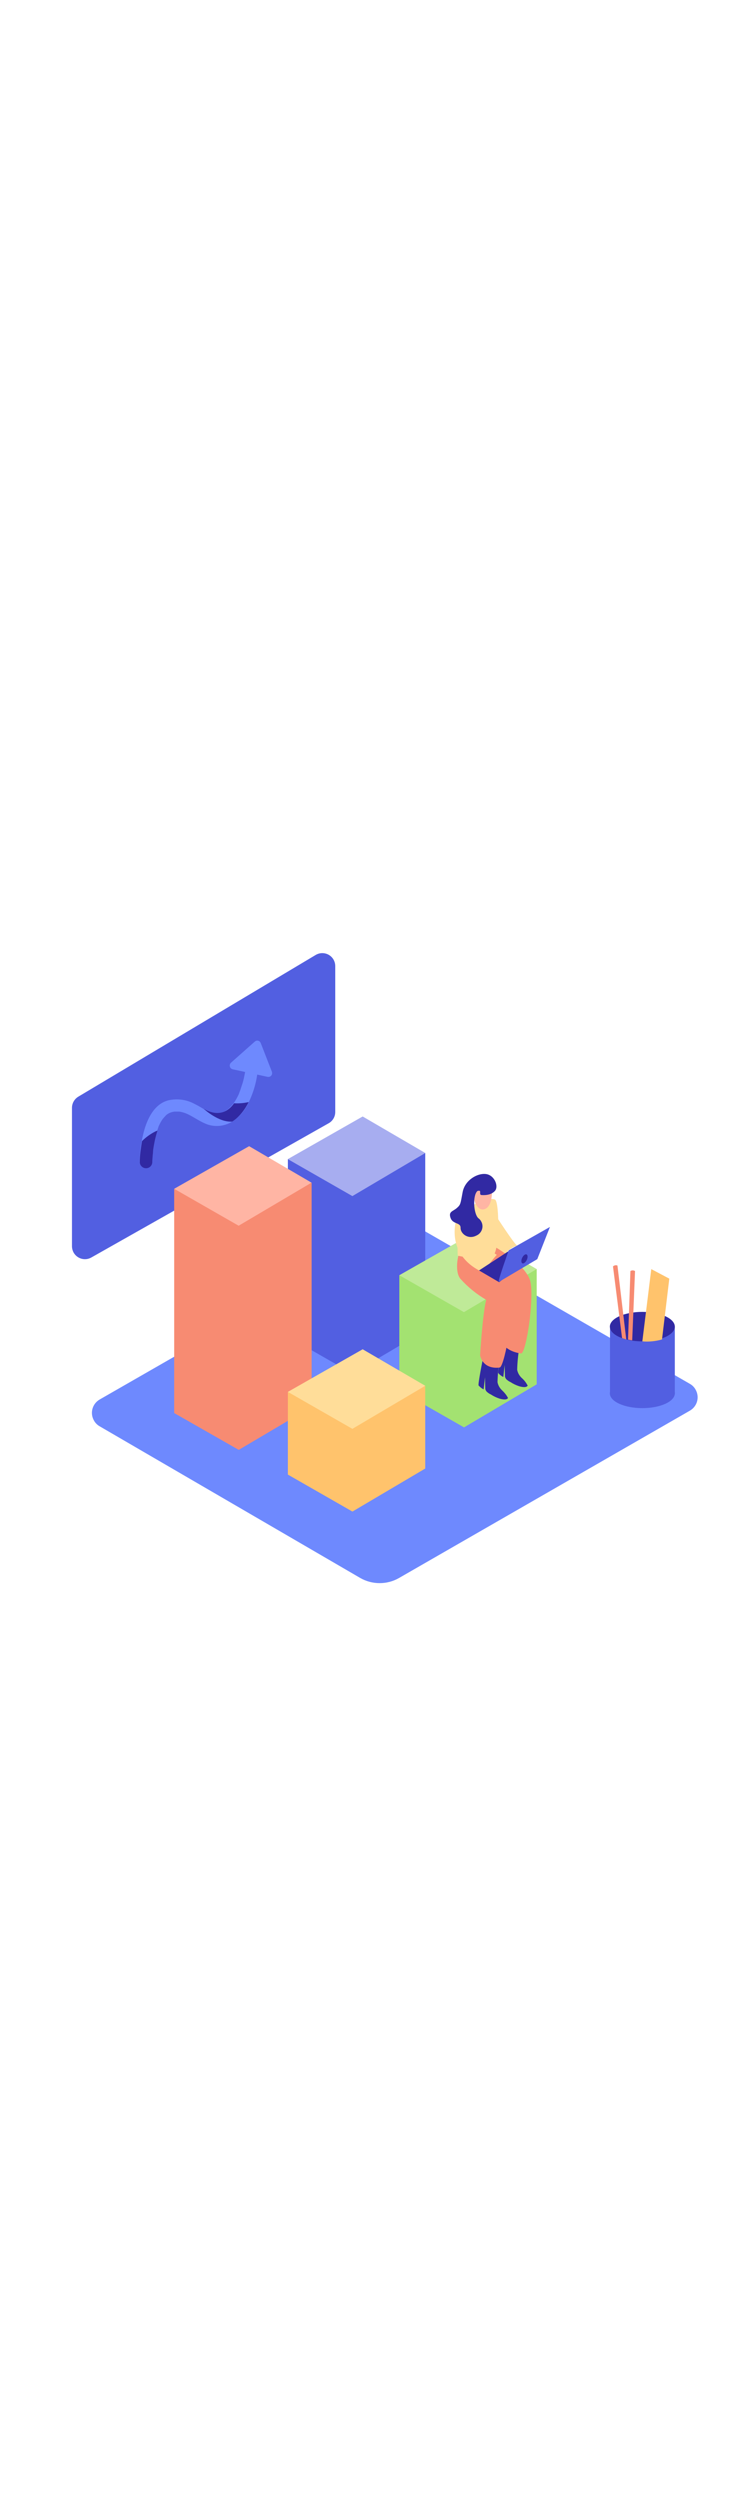<svg version="1.1" id="Layer_1" xmlns="http://www.w3.org/2000/svg" xmlns:xlink="http://www.w3.org/1999/xlink" x="0px" y="0px" viewBox="0 0 500 500" style="width: 149px;" xml:space="preserve" data-imageid="chart-6-1" imageName="Chart 6" class="illustrations_image">
<style type="text/css">
	.st0_chart-6-1{fill:#6E89FE;}
	.st1_chart-6-1{opacity:0.36;fill:url(#SVGID_1_);enable-background:new    ;}
	.st2_chart-6-1{opacity:0.36;fill:url(#SVGID_00000181798976213080607530000006792066670222552767_);enable-background:new    ;}
	.st3_chart-6-1{opacity:0.36;fill:url(#SVGID_00000003069011594643370690000011278375232788716474_);enable-background:new    ;}
	.st4_chart-6-1{opacity:0.36;fill:url(#SVGID_00000183250998933406841880000016106569844434324665_);enable-background:new    ;}
	.st5_chart-6-1{opacity:0.36;fill:url(#SVGID_00000009569369695500010370000005309413055322560134_);enable-background:new    ;}
	.st6_chart-6-1{fill:#68E1FD;}
	.st7_chart-6-1{fill:#3129A3;}
	.st8_chart-6-1{opacity:0.49;fill:#FFFFFF;enable-background:new    ;}
	.st9_chart-6-1{fill:#F78B72;}
	.st10_chart-6-1{fill:#FFB5A4;}
	.st11_chart-6-1{fill:#A3E271;}
	.st12_chart-6-1{fill:#BFEA98;}
	.st13_chart-6-1{fill:#FFC36C;}
	.st14_chart-6-1{fill:#FFDD99;}
</style>
<path id="Base_chart-6-1" class="st0_chart-6-1" d="M66.9,368.3l174.9,101.8c8,4.6,18,4.6,26,0L463,357.8c5-2.9,6.7-9.2,3.8-14.2&#10;&#9;c-0.9-1.6-2.2-2.9-3.8-3.8L282.8,236c-5.2-3-11.6-3-16.8,0L66.9,350.3c-5,2.9-6.7,9.2-3.8,14.2C64,366.1,65.3,367.4,66.9,368.3&#10;&#9;L66.9,368.3z"/>
<g id="Shadow_chart-6-1">
	
		<linearGradient id="SVGID_1_-chart-6-1" gradientUnits="userSpaceOnUse" x1="261.308" y1="-3530.613" x2="313.897" y2="-3574.153" gradientTransform="matrix(1 0 0 1 0 3908.15)">
		<stop offset="6.000000e-02" style="stop-color:#FFFFFF;stop-opacity:0"/>
		<stop offset="7.000000e-02" style="stop-color:#F9F9FC;stop-opacity:3.000000e-02"/>
		<stop offset="0.2" style="stop-color:#BDBAE1;stop-opacity:0.32"/>
		<stop offset="0.34" style="stop-color:#8A86CB;stop-opacity:0.57"/>
		<stop offset="0.47" style="stop-color:#635DB9;stop-opacity:0.76"/>
		<stop offset="0.6" style="stop-color:#4740AD;stop-opacity:0.89"/>
		<stop offset="0.72" style="stop-color:#372FA6;stop-opacity:0.97"/>
		<stop offset="0.83" style="stop-color:#3129A3"/>
	</linearGradient>
	<polygon class="st1_chart-6-1" points="269.3,344.7 236.5,363.7 278.2,388 312.6,369.5 &#9;"/>
	
		<linearGradient id="SVGID_00000152253554487497560260000014539063786225109640_-chart-6-1" gradientUnits="userSpaceOnUse" x1="177.21" y1="-3569.27" x2="219.86" y2="-3602.16" gradientTransform="matrix(1 0 0 1 0 3908.15)">
		<stop offset="6.000000e-02" style="stop-color:#FFFFFF;stop-opacity:0"/>
		<stop offset="7.000000e-02" style="stop-color:#F9F9FC;stop-opacity:3.000000e-02"/>
		<stop offset="0.2" style="stop-color:#BDBAE1;stop-opacity:0.32"/>
		<stop offset="0.34" style="stop-color:#8A86CB;stop-opacity:0.57"/>
		<stop offset="0.47" style="stop-color:#635DB9;stop-opacity:0.76"/>
		<stop offset="0.6" style="stop-color:#4740AD;stop-opacity:0.89"/>
		<stop offset="0.72" style="stop-color:#372FA6;stop-opacity:0.97"/>
		<stop offset="0.83" style="stop-color:#3129A3"/>
	</linearGradient>
	
		<polygon style="opacity:0.36;fill:url(#SVGID_00000152253554487497560260000014539063786225109640_);enable-background:new    ;" points="&#10;&#9;&#9;188,304.6 155.2,323.6 196.9,347.9 231.3,329.4 &#9;"/>
	
		<linearGradient id="SVGID_00000142145671830324296170000003914577220284060303_-chart-6-1" gradientUnits="userSpaceOnUse" x1="89.317" y1="-3507.475" x2="175.277" y2="-3558.374" gradientTransform="matrix(1 0 0 1 0 3908.15)">
		<stop offset="6.000000e-02" style="stop-color:#FFFFFF;stop-opacity:0"/>
		<stop offset="7.000000e-02" style="stop-color:#F9F9FC;stop-opacity:3.000000e-02"/>
		<stop offset="0.2" style="stop-color:#BDBAE1;stop-opacity:0.32"/>
		<stop offset="0.34" style="stop-color:#8A86CB;stop-opacity:0.57"/>
		<stop offset="0.47" style="stop-color:#635DB9;stop-opacity:0.76"/>
		<stop offset="0.6" style="stop-color:#4740AD;stop-opacity:0.89"/>
		<stop offset="0.72" style="stop-color:#372FA6;stop-opacity:0.97"/>
		<stop offset="0.83" style="stop-color:#3129A3"/>
	</linearGradient>
	
		<polygon style="opacity:0.36;fill:url(#SVGID_00000142145671830324296170000003914577220284060303_);enable-background:new    ;" points="&#10;&#9;&#9;116.9,359.4 84.1,378.3 125.8,402.6 160.2,384.1 &#9;"/>
	
		<linearGradient id="SVGID_00000070827177663005676920000006215665000051359874_-chart-6-1" gradientUnits="userSpaceOnUse" x1="171.02" y1="-3463.43" x2="237.75" y2="-3519.97" gradientTransform="matrix(1 0 0 1 0 3908.15)">
		<stop offset="6.000000e-02" style="stop-color:#FFFFFF;stop-opacity:0"/>
		<stop offset="7.000000e-02" style="stop-color:#F9F9FC;stop-opacity:3.000000e-02"/>
		<stop offset="0.2" style="stop-color:#BDBAE1;stop-opacity:0.32"/>
		<stop offset="0.34" style="stop-color:#8A86CB;stop-opacity:0.57"/>
		<stop offset="0.47" style="stop-color:#635DB9;stop-opacity:0.76"/>
		<stop offset="0.6" style="stop-color:#4740AD;stop-opacity:0.89"/>
		<stop offset="0.72" style="stop-color:#372FA6;stop-opacity:0.97"/>
		<stop offset="0.83" style="stop-color:#3129A3"/>
	</linearGradient>
	
		<polygon style="opacity:0.36;fill:url(#SVGID_00000070827177663005676920000006215665000051359874_);enable-background:new    ;" points="&#10;&#9;&#9;193,399.7 160.2,418.8 201.9,443 236.3,424.5 &#9;"/>
	
		<linearGradient id="SVGID_00000052793090180918543640000006055371602268643482_-chart-6-1" gradientUnits="userSpaceOnUse" x1="386.421" y1="-3532.949" x2="444.541" y2="-3577.809" gradientTransform="matrix(1 0 0 1 0 3908.15)">
		<stop offset="6.000000e-02" style="stop-color:#FFFFFF;stop-opacity:0"/>
		<stop offset="7.000000e-02" style="stop-color:#F9F9FC;stop-opacity:3.000000e-02"/>
		<stop offset="0.2" style="stop-color:#BDBAE1;stop-opacity:0.32"/>
		<stop offset="0.34" style="stop-color:#8A86CB;stop-opacity:0.57"/>
		<stop offset="0.47" style="stop-color:#635DB9;stop-opacity:0.76"/>
		<stop offset="0.6" style="stop-color:#4740AD;stop-opacity:0.89"/>
		<stop offset="0.72" style="stop-color:#372FA6;stop-opacity:0.97"/>
		<stop offset="0.83" style="stop-color:#3129A3"/>
	</linearGradient>
	
		<polygon style="opacity:0.36;fill:url(#SVGID_00000052793090180918543640000006055371602268643482_);enable-background:new    ;" points="&#10;&#9;&#9;409.2,337.7 365.6,366.3 389.2,385.1 450.9,350.4 &#9;"/>
</g>
<g id="Screen_chart-6-1">
	<path class="st6_chart-6-1 targetColor" d="M225,59.5v97.9c0,3.1-1.7,6-4.4,7.5L61.3,255c-4.2,2.4-9.5,0.9-11.9-3.3c-0.7-1.3-1.1-2.8-1.1-4.3v-92.8&#10;&#9;&#9;c0-3.1,1.6-5.9,4.2-7.5L211.8,52c4.1-2.5,9.5-1.2,12,3c0,0,0,0,0,0C224.6,56.4,225,57.9,225,59.5z" style="fill: rgb(82, 95, 225);"/>
	<path class="st0_chart-6-1" d="M102,190.8c0-1.6,0.2-3.3,0.3-4.9c0.1-0.8,0.2-1.6,0.2-2.4c0-0.4,0.1-0.8,0.2-1.2c0.1-0.9-0.1,1,0,0.3l0.1-0.9&#10;&#9;&#9;c0.3-2,0.7-4,1.1-6c0.5-2.2,1.1-4.3,1.8-6.4c0.2-0.5,0.3-1,0.5-1.5l0.3-0.8c0.1-0.3,0.3-0.6-0.2,0.4c0-0.2,0.1-0.3,0.2-0.5&#10;&#9;&#9;c0.4-0.9,0.9-1.9,1.4-2.8c0.5-0.9,1.1-1.8,1.7-2.6c0.6-0.8-0.5,0.6,0,0.1l0.5-0.6c0.3-0.4,0.7-0.7,1-1.1s0.7-0.6,1.1-1&#10;&#9;&#9;s-0.9,0.6-0.2,0.1l0.7-0.4c0.4-0.3,0.8-0.5,1.3-0.7c0.2-0.1,0.9-0.4,0.2-0.1s0.2,0,0.3-0.1c0.5-0.1,0.9-0.3,1.4-0.4l1.1-0.2&#10;&#9;&#9;c0.2,0,0.8-0.1,0.1,0s0.1,0,0.2,0c0.7,0,1.3,0,1.9,0h1c0.4,0,1.6,0.3,0.2,0c1.2,0.2,2.4,0.5,3.6,0.9l0.8,0.3c0.1,0,1.2,0.5,0.4,0.2&#10;&#9;&#9;s0.1,0,0.3,0.1l0.9,0.4c4.4,2.2,8.4,5.2,13.1,6.8c5.5,1.8,11.5,1,16.3-2c4.5-2.9,8.2-7.1,10.6-11.9c3.6-7.1,5.8-14.7,6.6-22.6V129&#10;&#9;&#9;c0-2.3-1.9-4.2-4.2-4.2c-2.2,0-4.1,1.8-4.2,4v0.9c0,0.2,0.2-1.4,0.1-0.8v0.4c-0.2,1.4-0.5,2.9-0.8,4.3c-0.4,2-0.9,4-1.6,5.9&#10;&#9;&#9;c-0.3,1-0.7,2.1-1,3.1c-0.2,0.5-0.4,1-0.6,1.6l-0.3,0.8c0.5-1.3,0-0.1,0,0.1c-1,2.2-2.2,4.4-3.6,6.4l-0.6,0.7&#10;&#9;&#9;c-0.4,0.6,0.2-0.3,0.2-0.3l-0.2,0.3c-0.4,0.5-0.8,1-1.2,1.4c-0.4,0.4-0.8,0.8-1.2,1.2l-0.7,0.6c-0.1,0.1-0.2,0.2-0.4,0.3&#10;&#9;&#9;c0.1-0.1,0.8-0.6,0.3-0.2c-1,0.7-2,1.4-3.1,1.9c-0.9,0.4,0.5-0.2-0.2,0l-1,0.4c-0.6,0.2-1.3,0.4-1.9,0.5l-0.5,0.1&#10;&#9;&#9;c0,0,1.1-0.1,0.4,0H146c-0.6,0-1.2,0-1.7,0h-0.4c0,0,1.1,0.2,0.5,0l-0.8-0.1c-0.5-0.1-1.1-0.3-1.6-0.4l-1.5-0.5&#10;&#9;&#9;c-0.5-0.2,0.9,0.4,0.4,0.2l-0.4-0.2l-0.9-0.4c-1-0.5-2-1.1-3-1.7c-2-1.2-4-2.4-6.1-3.4c-5.3-2.9-11.5-3.7-17.4-2.4&#10;&#9;&#9;c-9.6,2.4-14.3,12.5-16.6,21.2c-1.1,4.2-1.9,8.5-2.3,12.8c-0.3,2.3-0.5,4.6-0.5,6.9v0.3c0.1,2.3,2.1,4.1,4.4,4c2.2-0.1,3.9-1.8,4-4&#10;&#9;&#9;L102,190.8z"/>
	<path class="st0_chart-6-1" d="M156.2,128.7l23.5,5.1c1.4,0.2,2.7-0.7,2.9-2.1c0.1-0.4,0-0.9-0.1-1.3l-7.5-19.3c-0.5-1.3-1.9-2-3.2-1.5&#10;&#9;&#9;c0,0,0,0,0,0c-0.3,0.1-0.5,0.3-0.8,0.5l-16,14.2c-1,0.9-1.1,2.5-0.2,3.6C155.2,128.3,155.7,128.6,156.2,128.7L156.2,128.7z"/>
	<path class="st7_chart-6-1" d="M157.1,151.5c-3.5,5-10,9.7-20.4,3.7c0,0,10,9.3,19.1,8.6c0,0,6.3-3.4,11.1-13.1&#10;&#9;&#9;C163.7,151.4,160.4,151.7,157.1,151.5z"/>
	<path class="st7_chart-6-1" d="M104.7,170.2c-3.5,1.7-6.7,4-9.4,6.7c-0.4,2.3-0.7,4.6-1,6.9s-0.5,4.6-0.5,6.9v0.4c0.1,2.3,2.1,4.1,4.4,4&#10;&#9;&#9;c2.2-0.1,3.9-1.8,4-4c0-1.6,0.2-3.3,0.3-4.9c0.1-0.8,0.2-1.6,0.2-2.4c0-0.4,0.1-0.7,0.1-1.1l0.1-0.7c0.3-2,0.7-4,1.1-6&#10;&#9;&#9;c0.5-2.1,1-4.1,1.7-6.1L104.7,170.2z"/>
</g>
<g id="Bar_Chart_chart-6-1">
	<polygon class="st6_chart-6-1 targetColor" points="243.4,160.4 193.2,189 193.2,308.1 236.5,332.9 285.4,304 285.4,184.9 &#9;" style="fill: rgb(82, 95, 225);"/>
	<polygon class="st8_chart-6-1" points="193.2,189 243.4,160.4 285.4,184.9 236.5,213.8 &#9;"/>
	<polyline class="st9_chart-6-1" points="116.9,208.9 116.9,359.4 160.2,384.1 209.1,355.2 209.1,204.8 &#9;"/>
	<polygon class="st10_chart-6-1" points="116.9,208.9 167.2,180.3 209.1,204.8 160.2,233.7 &#9;"/>
	<polygon class="st9_chart-6-1" points="160.2,233.7 160.2,384.1 209.1,355.2 209.1,204.8 &#9;"/>
	<polyline class="st11_chart-6-1" points="268,266.9 268,344.2 311.4,369 360.2,340.1 360.2,262.8 &#9;"/>
	<polygon class="st12_chart-6-1" points="268,266.9 318.3,238.3 360.2,262.8 311.4,291.7 &#9;"/>
	<polygon class="st11_chart-6-1" points="311.4,291.7 311.4,369 360.2,340.1 360.2,262.8 &#9;"/>
	<polygon class="st13_chart-6-1" points="236.5,370 236.5,425.5 285.4,396.6 285.4,341.1 &#9;"/>
	<polyline class="st13_chart-6-1" points="193.2,345.2 193.2,400.7 236.5,425.5 285.4,396.6 285.4,341.1 &#9;"/>
	<polygon class="st14_chart-6-1" points="193.2,345.2 243.4,316.6 285.4,341.1 236.5,370 &#9;"/>
</g>
<g id="Character_chart-6-1">
	<path class="st7_chart-6-1" d="M340.9,349.2c-1-1.9-2.4-3.6-3.9-5c-1.6-1.5-2.7-3.4-3.1-5.5c0.1-4.9,0.6-9.8,1.4-14.7&#10;&#9;&#9;c-3.4-0.7-8.6-2.2-10.3-5.3c-1.4,6.5-4.3,21.4-3.8,22.2c1,1.1,2.1,2,3.4,2.6l0.9-8.1l0.2,7.9c0.2,0.7,0.5,1.3,1,1.8&#10;&#9;&#9;c0.8,0.7,1.7,1.4,2.7,1.8c1.8,1.2,3.7,2.1,5.8,2.8c1.4,0.4,4.9,1.3,5.8-0.5L340.9,349.2z"/>
	<path class="st7_chart-6-1" d="M354.1,340.9c-1-1.9-2.3-3.6-3.9-5c-1.6-1.5-2.7-3.4-3.1-5.5c0.1-4.9,0.6-9.8,1.4-14.7&#10;&#9;&#9;c-3.4-0.7-8.6-2.2-10.3-5.3c-1.4,6.5-4.3,21.4-3.8,22.2c1,1.1,2.1,2,3.4,2.6l0.9-8.1l0.2,7.9c0.2,0.7,0.5,1.3,1,1.8&#10;&#9;&#9;c0.8,0.7,1.7,1.4,2.7,1.8c1.8,1.2,3.7,2.1,5.8,2.8c1.4,0.4,4.9,1.3,5.8-0.5L354.1,340.9z"/>
	<path class="st14_chart-6-1" d="M333.7,228.3c0,0,10.7,16.6,13.3,18.7c0,0-8.5,2.6-8.8,9c0,0-9.7-6-11.8-9.2S333.7,228.3,333.7,228.3z"/>
	<path class="st9_chart-6-1" d="M329.8,246.5c0,0,24.1,13.1,26.3,25.3s-2.7,45.9-6.2,47.6c0,0-12-0.7-14.7-11c0,0,2-15.1,4.4-25.2&#10;&#9;&#9;c0,0-13.3-2.5-20.4-11c-4.3-5-2.9-25.2,0.5-27S330.4,234.3,329.8,246.5z"/>
	<path class="st9_chart-6-1" d="M324.9,250.9c0,0,16.8,10.1,19,22.4s-4.9,53.8-8.4,55.5c0,0-10.6,2.2-13.3-8c0,0,1.6-27.3,4.1-37.4&#10;&#9;&#9;c-6.5-3.8-12.3-8.5-17.3-14.1c-4.3-5-1.7-19.4,1.7-21.2S325.4,238.6,324.9,250.9z"/>
	<path class="st14_chart-6-1" d="M307.2,253.8c0,0-1.2-21.5,4.6-28.9s17.5-10.4,20.5-8.7s3.1,36.6-1.8,37.6&#10;&#9;&#9;C322.8,255.5,314.9,255.5,307.2,253.8z"/>
	<path class="st14_chart-6-1" d="M318.4,228.2c-0.1,0.5-2.4,11.1,4.3,16.9c3.3,3,6.9,5.7,10.7,8.1c0,0-8.4,9.4-8.2,12.1&#10;&#9;&#9;c0,0-26.3-8.6-18.7-37.3"/>
	<path class="st10_chart-6-1" d="M330.1,206.8c0,0,1.4,13.4-4.7,15.7c-4.4,1.6-7-4.2-7.4-7.6c-0.3-4.2,1.6-8.2,5-10.5&#10;&#9;&#9;C326,202.1,329.7,202.7,330.1,206.8z"/>
	<path class="st7_chart-6-1" d="M320.4,210.4c0,0,1.2-0.5,1.7,0s-0.5,2.6,1.1,2.7s6.1,0.3,8.9-2.7s-0.1-10.6-5.9-11.4s-14.2,4.1-15.7,12.1&#10;&#9;&#9;s-1.3,8.4-3.9,10.7s-5.8,2.3-4.2,6.7s6.8,2.8,6.7,6.6s5,8.1,10.6,5.2c3.5-1.5,5.1-5.6,3.5-9c-0.5-1.1-1.2-2-2.2-2.7&#10;&#9;&#9;C317.8,225.6,317.1,213.4,320.4,210.4z"/>
	<polyline class="st7_chart-6-1" points="335,271.6 321.5,263.7 345.5,248 358.2,253.1 &#9;"/>
	<path class="st6_chart-6-1 targetColor" d="M334.9,270.2c-0.2-1,6.5-20,6.5-20l27.7-15.7l-8.5,21.6l-25.8,15.3V270.2z" style="fill: rgb(82, 95, 225);"/>
	<ellipse transform="matrix(0.429 -0.903 0.903 0.429 -29.817 464.133)" class="st7_chart-6-1" cx="352" cy="255.6" rx="3.3" ry="1.7"/>
</g>
<g id="Pencil_Case_chart-6-1">
	<path class="st6_chart-6-1 targetColor" d="M409.4,301.3v45.3c0,0,43.5,2.4,43.5,0v-45.3" style="fill: rgb(82, 95, 225);"/>
	<ellipse class="st6_chart-6-1 targetColor" cx="431.1" cy="346.2" rx="21.8" ry="9.9" style="fill: rgb(82, 95, 225);"/>
	<ellipse class="st7_chart-6-1" cx="431.1" cy="301.4" rx="21.8" ry="9.9"/>
	<path class="st9_chart-6-1" d="M417.6,309.1l0.2,0.1c0.8,0.3,1.7,0.5,2.5,0.8l-5.9-49.6c-1-0.4-2.2-0.2-3,0.6l6.1,48.1L417.6,309.1z"/>
	<path class="st9_chart-6-1" d="M424.3,310.6l1.9-46.5c-1-0.6-2.2-0.6-3.1,0l-1.6,46C422.4,310.3,423.3,310.5,424.3,310.6z"/>
	<path class="st13_chart-6-1" d="M431.1,311.3l6-48.5l12.1,6.4l-4.9,40.8C440.1,311.2,435.6,311.7,431.1,311.3z"/>
</g>
</svg>